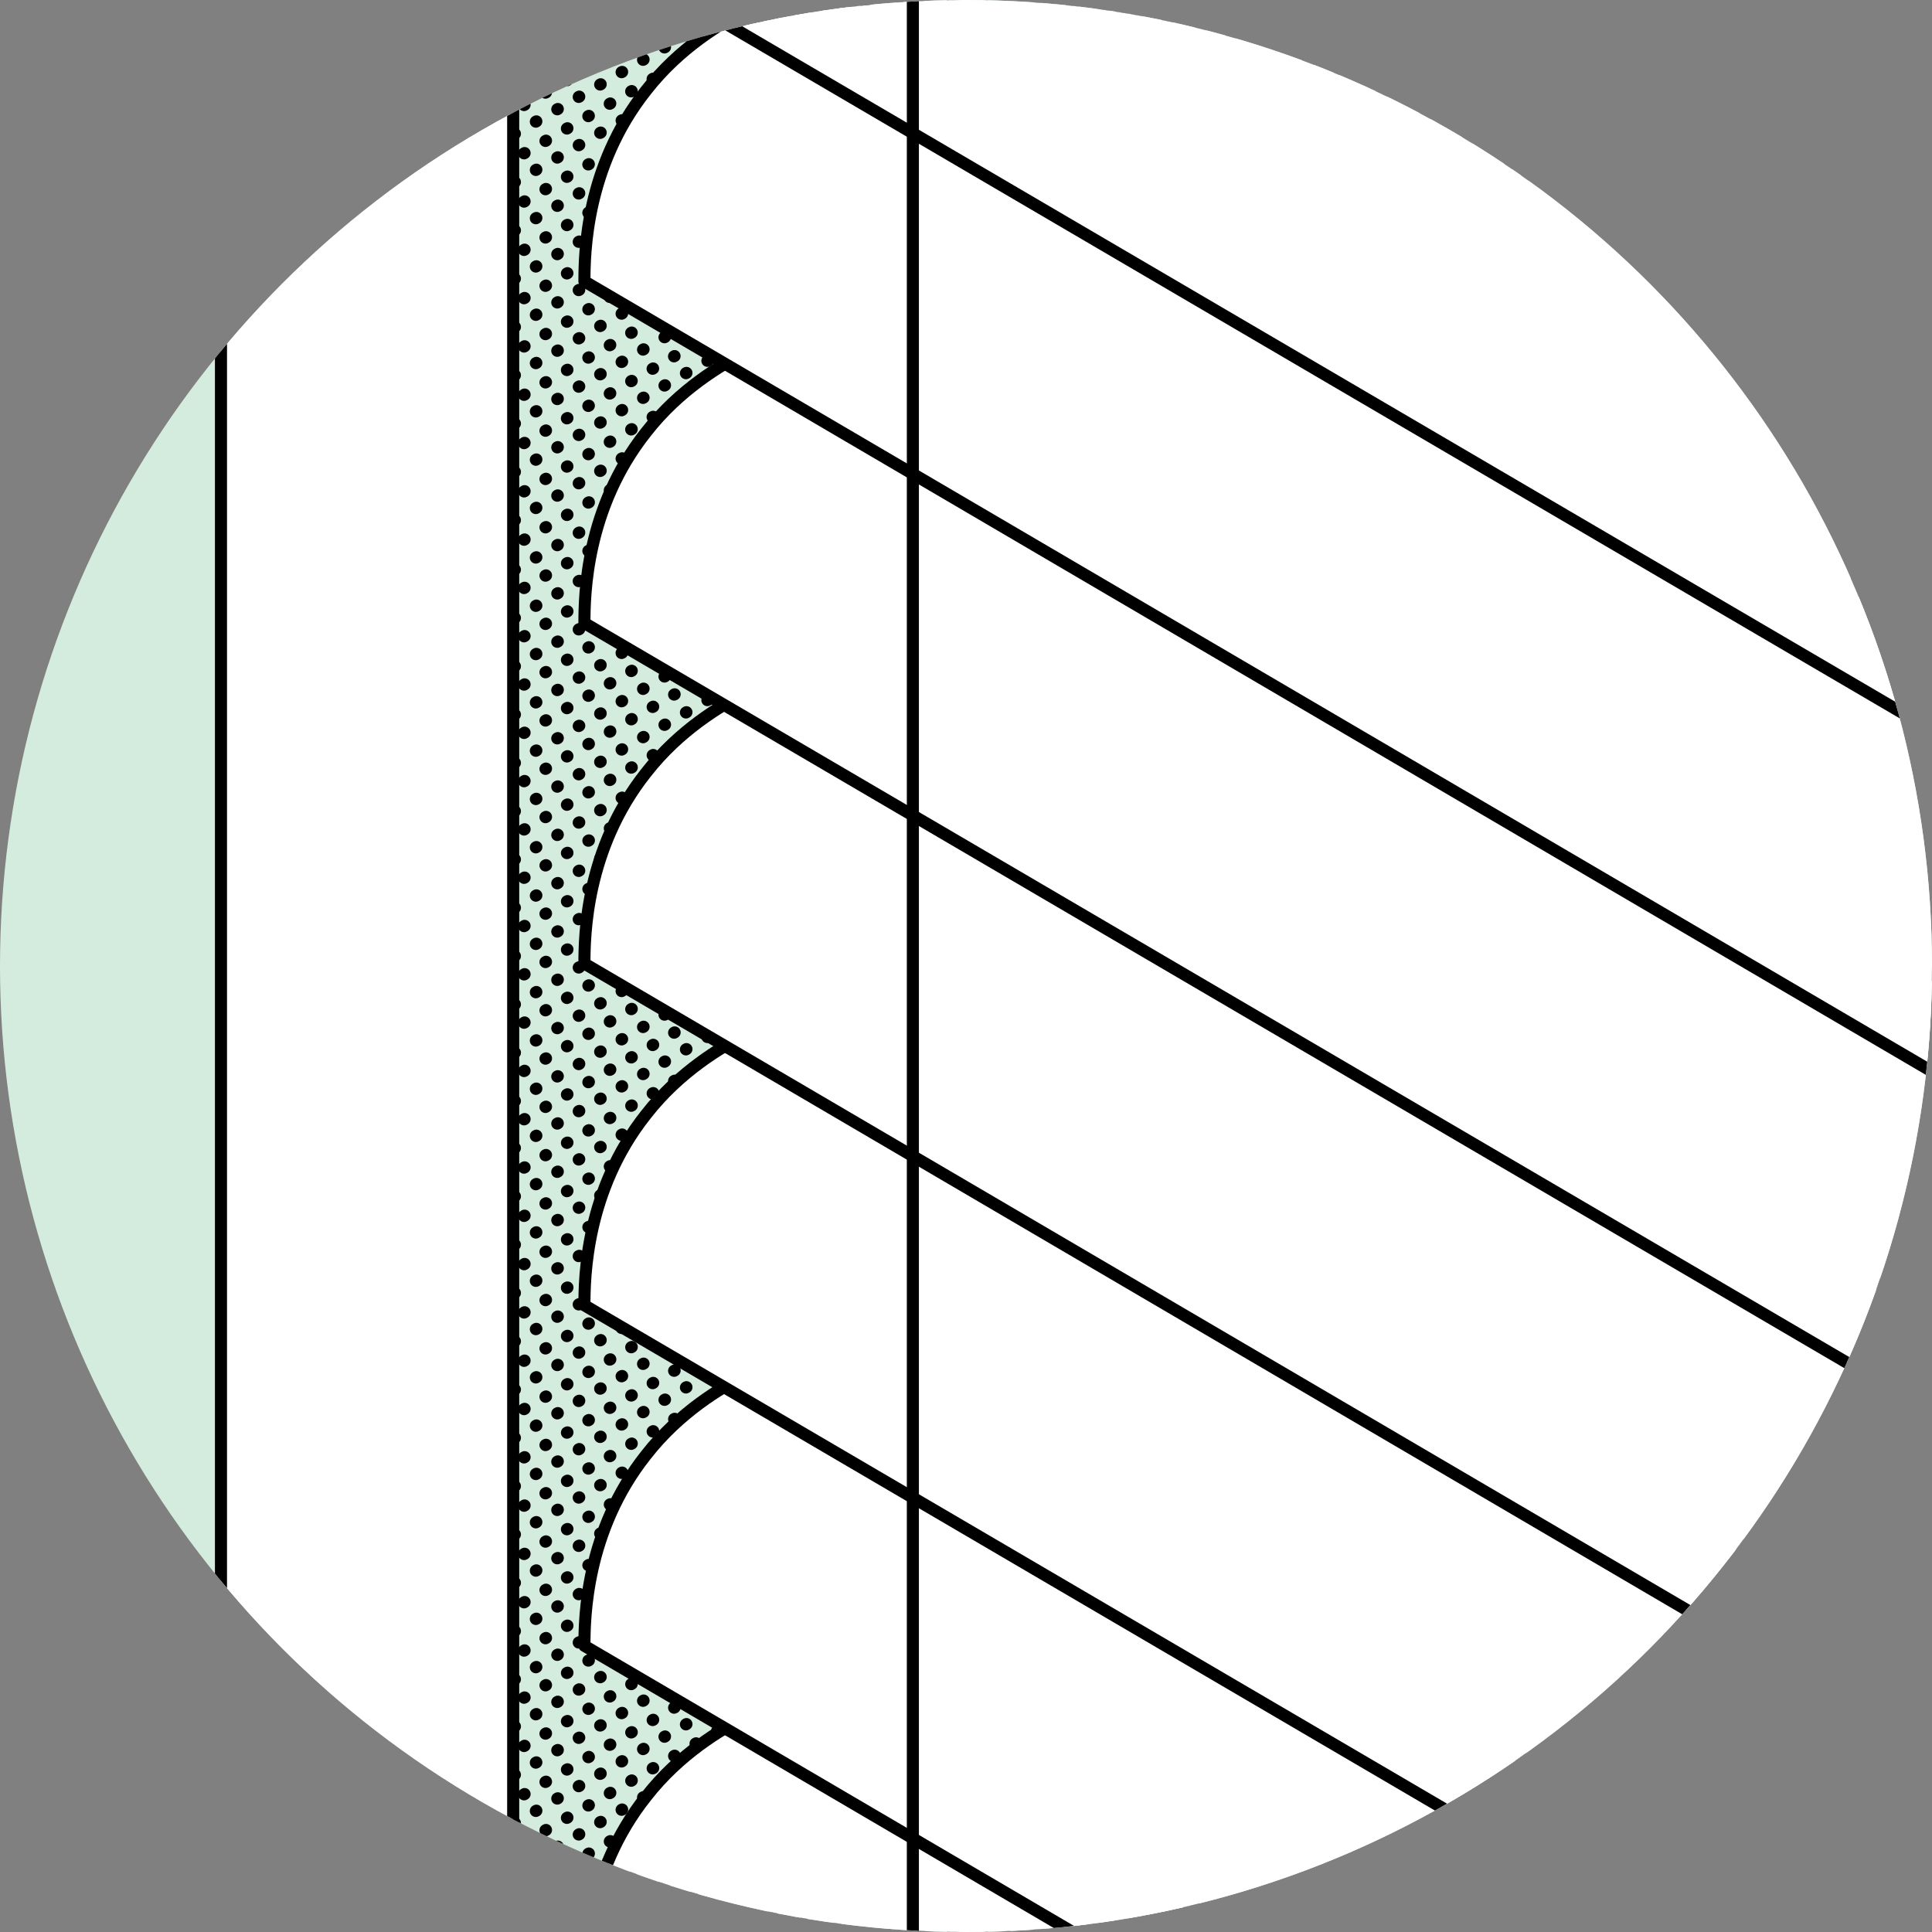 <?xml version="1.0" encoding="utf-8"?>
<!-- Generator: Adobe Illustrator 22.1.0, SVG Export Plug-In . SVG Version: 6.00 Build 0)  -->
<svg version="1.1" id="Layer_1" xmlns="http://www.w3.org/2000/svg" xmlns:xlink="http://www.w3.org/1999/xlink" x="0px" y="0px"
	 viewBox="0 0 160 160" enable-background="new 0 0 160 160" xml:space="preserve">
<rect x="0" y="0" width="160" height="160" fill="#808080" stroke="none"/>
<circle fill="#D4ECDE" cx="80" cy="80" r="80"/>
<circle fill="none" cx="80" cy="80" r="80"/>
<g>
	<defs>
		<circle id="SVGID_1_" cx="80" cy="80" r="80"/>
	</defs>
	<clipPath id="SVGID_2_">
		<use xlink:href="#SVGID_1_"  overflow="visible"/>
	</clipPath>
	<g clip-path="url(#SVGID_2_)">
		<g>
			<g>
				
					<line fill="none" stroke="#000000" stroke-linecap="round" stroke-linejoin="round" stroke-miterlimit="10" stroke-dasharray="5.000000e-02,2" x1="43.4" y1="140.6" x2="128.6" y2="91.4"/>
				
					<line fill="none" stroke="#000000" stroke-linecap="round" stroke-linejoin="round" stroke-miterlimit="10" stroke-dasharray="5.000000e-02,2" x1="42.6" y1="143" x2="127.9" y2="93.8"/>
				
					<line fill="none" stroke="#000000" stroke-linecap="round" stroke-linejoin="round" stroke-miterlimit="10" stroke-dasharray="5.000000e-02,2" x1="43.4" y1="144.6" x2="128.6" y2="95.4"/>
				
					<line fill="none" stroke="#000000" stroke-linecap="round" stroke-linejoin="round" stroke-miterlimit="10" stroke-dasharray="5.000000e-02,2" x1="42.6" y1="147" x2="127.9" y2="97.8"/>
				
					<line fill="none" stroke="#000000" stroke-linecap="round" stroke-linejoin="round" stroke-miterlimit="10" stroke-dasharray="5.000000e-02,2" x1="43.4" y1="148.6" x2="128.6" y2="99.4"/>
				
					<line fill="none" stroke="#000000" stroke-linecap="round" stroke-linejoin="round" stroke-miterlimit="10" stroke-dasharray="5.000000e-02,2" x1="42.6" y1="151" x2="127.9" y2="101.8"/>
				
					<line fill="none" stroke="#000000" stroke-linecap="round" stroke-linejoin="round" stroke-miterlimit="10" stroke-dasharray="5.000000e-02,2" x1="43.4" y1="152.6" x2="128.6" y2="103.4"/>
				
					<line fill="none" stroke="#000000" stroke-linecap="round" stroke-linejoin="round" stroke-miterlimit="10" stroke-dasharray="5.000000e-02,2" x1="42.6" y1="155" x2="127.9" y2="105.8"/>
				
					<line fill="none" stroke="#000000" stroke-linecap="round" stroke-linejoin="round" stroke-miterlimit="10" stroke-dasharray="5.000000e-02,2" x1="43.4" y1="156.6" x2="128.6" y2="107.4"/>
				
					<line fill="none" stroke="#000000" stroke-linecap="round" stroke-linejoin="round" stroke-miterlimit="10" stroke-dasharray="5.000000e-02,2" x1="42.6" y1="159" x2="127.9" y2="109.8"/>
				
					<line fill="none" stroke="#000000" stroke-linecap="round" stroke-linejoin="round" stroke-miterlimit="10" stroke-dasharray="5.000000e-02,2" x1="43.4" y1="160.6" x2="128.6" y2="111.4"/>
				
					<line fill="none" stroke="#000000" stroke-linecap="round" stroke-linejoin="round" stroke-miterlimit="10" stroke-dasharray="5.000000e-02,2" x1="42.6" y1="163" x2="127.9" y2="113.8"/>
				
					<line fill="none" stroke="#000000" stroke-linecap="round" stroke-linejoin="round" stroke-miterlimit="10" stroke-dasharray="5.000000e-02,2" x1="43.4" y1="164.6" x2="128.6" y2="115.4"/>
				
					<line fill="none" stroke="#000000" stroke-linecap="round" stroke-linejoin="round" stroke-miterlimit="10" stroke-dasharray="5.000000e-02,2" x1="42.6" y1="167" x2="127.9" y2="117.8"/>
				
					<line fill="none" stroke="#000000" stroke-linecap="round" stroke-linejoin="round" stroke-miterlimit="10" stroke-dasharray="5.000000e-02,2" x1="43.4" y1="168.6" x2="128.6" y2="119.4"/>
				
					<line fill="none" stroke="#000000" stroke-linecap="round" stroke-linejoin="round" stroke-miterlimit="10" stroke-dasharray="5.000000e-02,2" x1="42.6" y1="171" x2="127.9" y2="121.8"/>
				
					<line fill="none" stroke="#000000" stroke-linecap="round" stroke-linejoin="round" stroke-miterlimit="10" stroke-dasharray="5.000000e-02,2" x1="43.4" y1="172.6" x2="128.6" y2="123.4"/>
				
					<line fill="none" stroke="#000000" stroke-linecap="round" stroke-linejoin="round" stroke-miterlimit="10" stroke-dasharray="5.000000e-02,2" x1="42.6" y1="175" x2="127.9" y2="125.8"/>
				
					<line fill="none" stroke="#000000" stroke-linecap="round" stroke-linejoin="round" stroke-miterlimit="10" stroke-dasharray="5.000000e-02,2" x1="43.4" y1="176.6" x2="128.6" y2="127.4"/>
				
					<line fill="none" stroke="#000000" stroke-linecap="round" stroke-linejoin="round" stroke-miterlimit="10" stroke-dasharray="5.000000e-02,2" x1="42.6" y1="179" x2="127.9" y2="129.8"/>
				
					<line fill="none" stroke="#000000" stroke-linecap="round" stroke-linejoin="round" stroke-miterlimit="10" stroke-dasharray="5.000000e-02,2" x1="43.4" y1="180.6" x2="128.6" y2="131.4"/>
				
					<line fill="none" stroke="#000000" stroke-linecap="round" stroke-linejoin="round" stroke-miterlimit="10" stroke-dasharray="5.000000e-02,2" x1="42.6" y1="183" x2="127.9" y2="133.8"/>
				
					<line fill="none" stroke="#000000" stroke-linecap="round" stroke-linejoin="round" stroke-miterlimit="10" stroke-dasharray="5.000000e-02,2" x1="43.4" y1="184.6" x2="128.6" y2="135.4"/>
				
					<line fill="none" stroke="#000000" stroke-linecap="round" stroke-linejoin="round" stroke-miterlimit="10" stroke-dasharray="5.000000e-02,2" x1="42.6" y1="187" x2="127.9" y2="137.8"/>
			</g>
			<polygon fill="#FFFFFF" stroke="#000000" stroke-linecap="round" stroke-linejoin="round" stroke-miterlimit="10" points="
				18.3,173.4 18.3,-22.2 42.5,-8.7 42.5,187 			"/>
			<g>
				
					<line fill="none" stroke="#000000" stroke-linecap="round" stroke-linejoin="round" stroke-miterlimit="10" stroke-dasharray="5.000000e-02,2" x1="43.4" y1="92.7" x2="128.6" y2="43.5"/>
				
					<line fill="none" stroke="#000000" stroke-linecap="round" stroke-linejoin="round" stroke-miterlimit="10" stroke-dasharray="5.000000e-02,2" x1="42.6" y1="95.1" x2="127.9" y2="45.9"/>
				
					<line fill="none" stroke="#000000" stroke-linecap="round" stroke-linejoin="round" stroke-miterlimit="10" stroke-dasharray="5.000000e-02,2" x1="43.4" y1="96.7" x2="128.6" y2="47.5"/>
				
					<line fill="none" stroke="#000000" stroke-linecap="round" stroke-linejoin="round" stroke-miterlimit="10" stroke-dasharray="5.000000e-02,2" x1="42.6" y1="99.1" x2="127.9" y2="49.9"/>
				
					<line fill="none" stroke="#000000" stroke-linecap="round" stroke-linejoin="round" stroke-miterlimit="10" stroke-dasharray="5.000000e-02,2" x1="43.4" y1="100.7" x2="128.6" y2="51.5"/>
				
					<line fill="none" stroke="#000000" stroke-linecap="round" stroke-linejoin="round" stroke-miterlimit="10" stroke-dasharray="5.000000e-02,2" x1="42.6" y1="103.1" x2="127.9" y2="53.9"/>
				
					<line fill="none" stroke="#000000" stroke-linecap="round" stroke-linejoin="round" stroke-miterlimit="10" stroke-dasharray="5.000000e-02,2" x1="43.4" y1="104.7" x2="128.6" y2="55.5"/>
				
					<line fill="none" stroke="#000000" stroke-linecap="round" stroke-linejoin="round" stroke-miterlimit="10" stroke-dasharray="5.000000e-02,2" x1="42.6" y1="107.1" x2="127.9" y2="57.9"/>
				
					<line fill="none" stroke="#000000" stroke-linecap="round" stroke-linejoin="round" stroke-miterlimit="10" stroke-dasharray="5.000000e-02,2" x1="43.4" y1="108.7" x2="128.6" y2="59.5"/>
				
					<line fill="none" stroke="#000000" stroke-linecap="round" stroke-linejoin="round" stroke-miterlimit="10" stroke-dasharray="5.000000e-02,2" x1="42.6" y1="111.1" x2="127.9" y2="61.9"/>
				
					<line fill="none" stroke="#000000" stroke-linecap="round" stroke-linejoin="round" stroke-miterlimit="10" stroke-dasharray="5.000000e-02,2" x1="43.4" y1="112.7" x2="128.6" y2="63.5"/>
				
					<line fill="none" stroke="#000000" stroke-linecap="round" stroke-linejoin="round" stroke-miterlimit="10" stroke-dasharray="5.000000e-02,2" x1="42.6" y1="115.1" x2="127.9" y2="65.9"/>
				
					<line fill="none" stroke="#000000" stroke-linecap="round" stroke-linejoin="round" stroke-miterlimit="10" stroke-dasharray="5.000000e-02,2" x1="43.4" y1="116.7" x2="128.6" y2="67.5"/>
				
					<line fill="none" stroke="#000000" stroke-linecap="round" stroke-linejoin="round" stroke-miterlimit="10" stroke-dasharray="5.000000e-02,2" x1="42.6" y1="119.1" x2="127.9" y2="69.9"/>
				
					<line fill="none" stroke="#000000" stroke-linecap="round" stroke-linejoin="round" stroke-miterlimit="10" stroke-dasharray="5.000000e-02,2" x1="43.4" y1="120.7" x2="128.6" y2="71.5"/>
				
					<line fill="none" stroke="#000000" stroke-linecap="round" stroke-linejoin="round" stroke-miterlimit="10" stroke-dasharray="5.000000e-02,2" x1="42.6" y1="123.1" x2="127.9" y2="73.9"/>
				
					<line fill="none" stroke="#000000" stroke-linecap="round" stroke-linejoin="round" stroke-miterlimit="10" stroke-dasharray="5.000000e-02,2" x1="43.4" y1="124.7" x2="128.6" y2="75.5"/>
				
					<line fill="none" stroke="#000000" stroke-linecap="round" stroke-linejoin="round" stroke-miterlimit="10" stroke-dasharray="5.000000e-02,2" x1="42.6" y1="127.1" x2="127.9" y2="77.9"/>
				
					<line fill="none" stroke="#000000" stroke-linecap="round" stroke-linejoin="round" stroke-miterlimit="10" stroke-dasharray="5.000000e-02,2" x1="43.4" y1="128.7" x2="128.6" y2="79.5"/>
				
					<line fill="none" stroke="#000000" stroke-linecap="round" stroke-linejoin="round" stroke-miterlimit="10" stroke-dasharray="5.000000e-02,2" x1="42.6" y1="131.1" x2="127.9" y2="81.9"/>
				
					<line fill="none" stroke="#000000" stroke-linecap="round" stroke-linejoin="round" stroke-miterlimit="10" stroke-dasharray="5.000000e-02,2" x1="43.4" y1="132.7" x2="128.6" y2="83.5"/>
				
					<line fill="none" stroke="#000000" stroke-linecap="round" stroke-linejoin="round" stroke-miterlimit="10" stroke-dasharray="5.000000e-02,2" x1="42.6" y1="135.1" x2="127.9" y2="85.9"/>
				
					<line fill="none" stroke="#000000" stroke-linecap="round" stroke-linejoin="round" stroke-miterlimit="10" stroke-dasharray="5.000000e-02,2" x1="43.4" y1="136.7" x2="128.6" y2="87.5"/>
				
					<line fill="none" stroke="#000000" stroke-linecap="round" stroke-linejoin="round" stroke-miterlimit="10" stroke-dasharray="5.000000e-02,2" x1="42.6" y1="139.1" x2="127.9" y2="89.9"/>
			</g>
			<g>
				
					<line fill="none" stroke="#000000" stroke-linecap="round" stroke-linejoin="round" stroke-miterlimit="10" stroke-dasharray="5.000000e-02,2" x1="43.4" y1="44.7" x2="128.6" y2="-4.5"/>
				
					<line fill="none" stroke="#000000" stroke-linecap="round" stroke-linejoin="round" stroke-miterlimit="10" stroke-dasharray="5.000000e-02,2" x1="42.6" y1="47.2" x2="127.9" y2="-2"/>
				
					<line fill="none" stroke="#000000" stroke-linecap="round" stroke-linejoin="round" stroke-miterlimit="10" stroke-dasharray="5.000000e-02,2" x1="43.4" y1="48.7" x2="128.6" y2="-0.5"/>
				
					<line fill="none" stroke="#000000" stroke-linecap="round" stroke-linejoin="round" stroke-miterlimit="10" stroke-dasharray="5.000000e-02,2" x1="42.6" y1="51.2" x2="127.9" y2="2"/>
				
					<line fill="none" stroke="#000000" stroke-linecap="round" stroke-linejoin="round" stroke-miterlimit="10" stroke-dasharray="5.000000e-02,2" x1="43.4" y1="52.7" x2="128.6" y2="3.5"/>
				
					<line fill="none" stroke="#000000" stroke-linecap="round" stroke-linejoin="round" stroke-miterlimit="10" stroke-dasharray="5.000000e-02,2" x1="42.6" y1="55.2" x2="127.9" y2="6"/>
				
					<line fill="none" stroke="#000000" stroke-linecap="round" stroke-linejoin="round" stroke-miterlimit="10" stroke-dasharray="5.000000e-02,2" x1="43.4" y1="56.7" x2="128.6" y2="7.5"/>
				
					<line fill="none" stroke="#000000" stroke-linecap="round" stroke-linejoin="round" stroke-miterlimit="10" stroke-dasharray="5.000000e-02,2" x1="42.6" y1="59.2" x2="127.9" y2="10"/>
				
					<line fill="none" stroke="#000000" stroke-linecap="round" stroke-linejoin="round" stroke-miterlimit="10" stroke-dasharray="5.000000e-02,2" x1="43.4" y1="60.7" x2="128.6" y2="11.5"/>
				
					<line fill="none" stroke="#000000" stroke-linecap="round" stroke-linejoin="round" stroke-miterlimit="10" stroke-dasharray="5.000000e-02,2" x1="42.6" y1="63.2" x2="127.9" y2="14"/>
				
					<line fill="none" stroke="#000000" stroke-linecap="round" stroke-linejoin="round" stroke-miterlimit="10" stroke-dasharray="5.000000e-02,2" x1="43.4" y1="64.7" x2="128.6" y2="15.5"/>
				
					<line fill="none" stroke="#000000" stroke-linecap="round" stroke-linejoin="round" stroke-miterlimit="10" stroke-dasharray="5.000000e-02,2" x1="42.6" y1="67.2" x2="127.9" y2="18"/>
				
					<line fill="none" stroke="#000000" stroke-linecap="round" stroke-linejoin="round" stroke-miterlimit="10" stroke-dasharray="5.000000e-02,2" x1="43.4" y1="68.7" x2="128.6" y2="19.5"/>
				
					<line fill="none" stroke="#000000" stroke-linecap="round" stroke-linejoin="round" stroke-miterlimit="10" stroke-dasharray="5.000000e-02,2" x1="42.6" y1="71.2" x2="127.9" y2="22"/>
				
					<line fill="none" stroke="#000000" stroke-linecap="round" stroke-linejoin="round" stroke-miterlimit="10" stroke-dasharray="5.000000e-02,2" x1="43.4" y1="72.7" x2="128.6" y2="23.5"/>
				
					<line fill="none" stroke="#000000" stroke-linecap="round" stroke-linejoin="round" stroke-miterlimit="10" stroke-dasharray="5.000000e-02,2" x1="42.6" y1="75.2" x2="127.9" y2="26"/>
				
					<line fill="none" stroke="#000000" stroke-linecap="round" stroke-linejoin="round" stroke-miterlimit="10" stroke-dasharray="5.000000e-02,2" x1="43.4" y1="76.7" x2="128.6" y2="27.5"/>
				
					<line fill="none" stroke="#000000" stroke-linecap="round" stroke-linejoin="round" stroke-miterlimit="10" stroke-dasharray="5.000000e-02,2" x1="42.6" y1="79.2" x2="127.9" y2="30"/>
				
					<line fill="none" stroke="#000000" stroke-linecap="round" stroke-linejoin="round" stroke-miterlimit="10" stroke-dasharray="5.000000e-02,2" x1="43.4" y1="80.7" x2="128.6" y2="31.5"/>
				
					<line fill="none" stroke="#000000" stroke-linecap="round" stroke-linejoin="round" stroke-miterlimit="10" stroke-dasharray="5.000000e-02,2" x1="42.6" y1="83.2" x2="127.9" y2="34"/>
				
					<line fill="none" stroke="#000000" stroke-linecap="round" stroke-linejoin="round" stroke-miterlimit="10" stroke-dasharray="5.000000e-02,2" x1="43.4" y1="84.7" x2="128.6" y2="35.5"/>
				
					<line fill="none" stroke="#000000" stroke-linecap="round" stroke-linejoin="round" stroke-miterlimit="10" stroke-dasharray="5.000000e-02,2" x1="42.6" y1="87.2" x2="127.9" y2="38"/>
				
					<line fill="none" stroke="#000000" stroke-linecap="round" stroke-linejoin="round" stroke-miterlimit="10" stroke-dasharray="5.000000e-02,2" x1="43.4" y1="88.7" x2="128.6" y2="39.5"/>
				
					<line fill="none" stroke="#000000" stroke-linecap="round" stroke-linejoin="round" stroke-miterlimit="10" stroke-dasharray="5.000000e-02,2" x1="42.6" y1="91.2" x2="127.9" y2="42"/>
			</g>
			<g>
				
					<line fill="none" stroke="#000000" stroke-linecap="round" stroke-linejoin="round" stroke-miterlimit="10" stroke-dasharray="5.000000e-02,2" x1="43.4" y1="-3.3" x2="128.6" y2="-52.6"/>
				
					<line fill="none" stroke="#000000" stroke-linecap="round" stroke-linejoin="round" stroke-miterlimit="10" stroke-dasharray="5.000000e-02,2" x1="42.6" y1="-0.9" x2="127.9" y2="-50.1"/>
				
					<line fill="none" stroke="#000000" stroke-linecap="round" stroke-linejoin="round" stroke-miterlimit="10" stroke-dasharray="5.000000e-02,2" x1="43.4" y1="0.7" x2="128.6" y2="-48.6"/>
				
					<line fill="none" stroke="#000000" stroke-linecap="round" stroke-linejoin="round" stroke-miterlimit="10" stroke-dasharray="5.000000e-02,2" x1="42.6" y1="3.1" x2="127.9" y2="-46.1"/>
				
					<line fill="none" stroke="#000000" stroke-linecap="round" stroke-linejoin="round" stroke-miterlimit="10" stroke-dasharray="5.000000e-02,2" x1="43.4" y1="4.7" x2="128.6" y2="-44.6"/>
				
					<line fill="none" stroke="#000000" stroke-linecap="round" stroke-linejoin="round" stroke-miterlimit="10" stroke-dasharray="5.000000e-02,2" x1="42.6" y1="7.1" x2="127.9" y2="-42.1"/>
				
					<line fill="none" stroke="#000000" stroke-linecap="round" stroke-linejoin="round" stroke-miterlimit="10" stroke-dasharray="5.000000e-02,2" x1="43.4" y1="8.7" x2="128.6" y2="-40.6"/>
				
					<line fill="none" stroke="#000000" stroke-linecap="round" stroke-linejoin="round" stroke-miterlimit="10" stroke-dasharray="5.000000e-02,2" x1="42.6" y1="11.1" x2="127.9" y2="-38.1"/>
				
					<line fill="none" stroke="#000000" stroke-linecap="round" stroke-linejoin="round" stroke-miterlimit="10" stroke-dasharray="5.000000e-02,2" x1="43.4" y1="12.7" x2="128.6" y2="-36.6"/>
				
					<line fill="none" stroke="#000000" stroke-linecap="round" stroke-linejoin="round" stroke-miterlimit="10" stroke-dasharray="5.000000e-02,2" x1="42.6" y1="15.1" x2="127.9" y2="-34.1"/>
				
					<line fill="none" stroke="#000000" stroke-linecap="round" stroke-linejoin="round" stroke-miterlimit="10" stroke-dasharray="5.000000e-02,2" x1="43.4" y1="16.7" x2="128.6" y2="-32.6"/>
				
					<line fill="none" stroke="#000000" stroke-linecap="round" stroke-linejoin="round" stroke-miterlimit="10" stroke-dasharray="5.000000e-02,2" x1="42.6" y1="19.1" x2="127.9" y2="-30.1"/>
				
					<line fill="none" stroke="#000000" stroke-linecap="round" stroke-linejoin="round" stroke-miterlimit="10" stroke-dasharray="5.000000e-02,2" x1="43.4" y1="20.7" x2="128.6" y2="-28.6"/>
				
					<line fill="none" stroke="#000000" stroke-linecap="round" stroke-linejoin="round" stroke-miterlimit="10" stroke-dasharray="5.000000e-02,2" x1="42.6" y1="23.1" x2="127.9" y2="-26.1"/>
				
					<line fill="none" stroke="#000000" stroke-linecap="round" stroke-linejoin="round" stroke-miterlimit="10" stroke-dasharray="5.000000e-02,2" x1="43.4" y1="24.7" x2="128.6" y2="-24.6"/>
				
					<line fill="none" stroke="#000000" stroke-linecap="round" stroke-linejoin="round" stroke-miterlimit="10" stroke-dasharray="5.000000e-02,2" x1="42.6" y1="27.1" x2="127.9" y2="-22.1"/>
				
					<line fill="none" stroke="#000000" stroke-linecap="round" stroke-linejoin="round" stroke-miterlimit="10" stroke-dasharray="5.000000e-02,2" x1="43.4" y1="28.7" x2="128.6" y2="-20.6"/>
				
					<line fill="none" stroke="#000000" stroke-linecap="round" stroke-linejoin="round" stroke-miterlimit="10" stroke-dasharray="5.000000e-02,2" x1="42.6" y1="31.1" x2="127.9" y2="-18.1"/>
				
					<line fill="none" stroke="#000000" stroke-linecap="round" stroke-linejoin="round" stroke-miterlimit="10" stroke-dasharray="5.000000e-02,2" x1="43.4" y1="32.7" x2="128.6" y2="-16.6"/>
				
					<line fill="none" stroke="#000000" stroke-linecap="round" stroke-linejoin="round" stroke-miterlimit="10" stroke-dasharray="5.000000e-02,2" x1="42.6" y1="35.1" x2="127.9" y2="-14.1"/>
				
					<line fill="none" stroke="#000000" stroke-linecap="round" stroke-linejoin="round" stroke-miterlimit="10" stroke-dasharray="5.000000e-02,2" x1="43.4" y1="36.7" x2="128.6" y2="-12.6"/>
				
					<line fill="none" stroke="#000000" stroke-linecap="round" stroke-linejoin="round" stroke-miterlimit="10" stroke-dasharray="5.000000e-02,2" x1="42.6" y1="39.1" x2="127.9" y2="-10.1"/>
				
					<line fill="none" stroke="#000000" stroke-linecap="round" stroke-linejoin="round" stroke-miterlimit="10" stroke-dasharray="5.000000e-02,2" x1="43.4" y1="40.7" x2="128.6" y2="-8.6"/>
				
					<line fill="none" stroke="#000000" stroke-linecap="round" stroke-linejoin="round" stroke-miterlimit="10" stroke-dasharray="5.000000e-02,2" x1="42.6" y1="43.1" x2="127.9" y2="-6.1"/>
			</g>
		</g>
		<g>
			
				<line fill="none" stroke="#000000" stroke-linecap="round" stroke-linejoin="round" stroke-miterlimit="10" x1="92.9" y1="270.5" x2="92.9" y2="-45.1"/>
			<path fill="#FFFFFF" stroke="#000000" stroke-linecap="round" stroke-linejoin="round" stroke-miterlimit="10" d="M238.9,332.7
				c-0.1-2.3,0.1-9.5,5.1-15.8c2.9-3.6,6.3-5.6,8-6.5c2.6-1.3,5-2,6.7-2.3l0-0.2L68.2,196.5c-1.7,0.3-4.1,1-6.7,2.3
				c-1.7,0.9-5.2,2.9-8,6.5c-5,6.3-5.1,13.5-5.1,15.8L238.9,332.7z"/>
			<path fill="#FFFFFF" stroke="#000000" stroke-linecap="round" stroke-linejoin="round" stroke-miterlimit="10" d="M238.9,304.5
				c-0.1-2.3,0.1-9.5,5.1-15.8c2.9-3.6,6.3-5.6,8-6.5c2.6-1.3,5-2,6.7-2.3l0-0.2L68.2,168.2c-1.7,0.3-4.1,1-6.7,2.3
				c-1.7,0.9-5.2,2.9-8,6.5c-5,6.3-5.1,13.5-5.1,15.8L238.9,304.5z"/>
			<path fill="#FFFFFF" stroke="#000000" stroke-linecap="round" stroke-linejoin="round" stroke-miterlimit="10" d="M238.9,276.2
				c-0.1-2.3,0.1-9.5,5.1-15.8c2.9-3.6,6.3-5.6,8-6.5c2.6-1.3,5-2,6.7-2.3l0-0.2L68.2,140c-1.7,0.3-4.1,1-6.7,2.3
				c-1.7,0.9-5.2,2.9-8,6.5c-5,6.3-5.1,13.5-5.1,15.8L238.9,276.2z"/>
			<path fill="#FFFFFF" stroke="#000000" stroke-linecap="round" stroke-linejoin="round" stroke-miterlimit="10" d="M238.9,248
				c-0.1-2.3,0.1-9.5,5.1-15.8c2.9-3.6,6.3-5.6,8-6.5c2.6-1.3,5-2,6.7-2.3l0-0.2L68.2,111.7c-1.7,0.3-4.1,1-6.7,2.3
				c-1.7,0.9-5.2,2.9-8,6.5c-5,6.3-5.1,13.5-5.1,15.8L238.9,248z"/>
			<path fill="#FFFFFF" stroke="#000000" stroke-linecap="round" stroke-linejoin="round" stroke-miterlimit="10" d="M238.9,219.7
				c-0.1-2.3,0.1-9.5,5.1-15.8c2.9-3.6,6.3-5.6,8-6.5c2.6-1.3,5-2,6.7-2.3l0-0.2L68.2,83.5c-1.7,0.3-4.1,1-6.7,2.3
				c-1.7,0.9-5.2,2.9-8,6.5c-5,6.3-5.1,13.5-5.1,15.8L238.9,219.7z"/>
			<path fill="#FFFFFF" stroke="#000000" stroke-linecap="round" stroke-linejoin="round" stroke-miterlimit="10" d="M238.9,191.5
				c-0.1-2.3,0.1-9.5,5.1-15.8c2.9-3.6,6.3-5.6,8-6.5c2.6-1.3,5-2,6.7-2.3l0-0.2L68.2,55.2c-1.7,0.3-4.1,1-6.7,2.3
				c-1.7,0.9-5.2,2.9-8,6.5c-5,6.3-5.1,13.5-5.1,15.8L238.9,191.5z"/>
			<path fill="#FFFFFF" stroke="#000000" stroke-linecap="round" stroke-linejoin="round" stroke-miterlimit="10" d="M238.9,163.2
				c-0.1-2.3,0.1-9.5,5.1-15.8c2.9-3.6,6.3-5.6,8-6.5c2.6-1.3,5-2,6.7-2.3l0-0.2L68.2,27c-1.7,0.3-4.1,1-6.7,2.3
				c-1.7,0.9-5.2,2.9-8,6.5c-5,6.3-5.1,13.5-5.1,15.8L238.9,163.2z"/>
			<path fill="#FFFFFF" stroke="#000000" stroke-linecap="round" stroke-linejoin="round" stroke-miterlimit="10" d="M238.9,135
				c-0.1-2.3,0.1-9.5,5.1-15.8c2.9-3.6,6.3-5.6,8-6.5c2.6-1.3,5-2,6.7-2.3l0-0.2L68.2-1.3c-1.7,0.3-4.1,1-6.7,2.3
				c-1.7,0.9-5.2,2.9-8,6.5c-5,6.3-5.1,13.5-5.1,15.8L238.9,135z"/>
			<path fill="#FFFFFF" stroke="#000000" stroke-linecap="round" stroke-linejoin="round" stroke-miterlimit="10" d="M238.9,106.7
				c-0.1-2.3,0.1-9.5,5.1-15.8c2.9-3.6,6.3-5.6,8-6.5c2.6-1.3,5-2,6.7-2.3l0-0.2L68.2-29.5c-1.7,0.3-4.1,1-6.7,2.3
				c-1.7,0.9-5.2,2.9-8,6.5c-5,6.3-5.1,13.5-5.1,15.8L238.9,106.7z"/>
			
				<line fill="none" stroke="#000000" stroke-linecap="round" stroke-linejoin="round" stroke-miterlimit="10" x1="75.6" y1="270.5" x2="75.6" y2="-45.1"/>
			
				<line fill="none" stroke="#000000" stroke-linecap="round" stroke-linejoin="round" stroke-miterlimit="10" x1="88.5" y1="-13.4" x2="88.5" y2="-45.1"/>
		</g>
	</g>
</g>
</svg>
